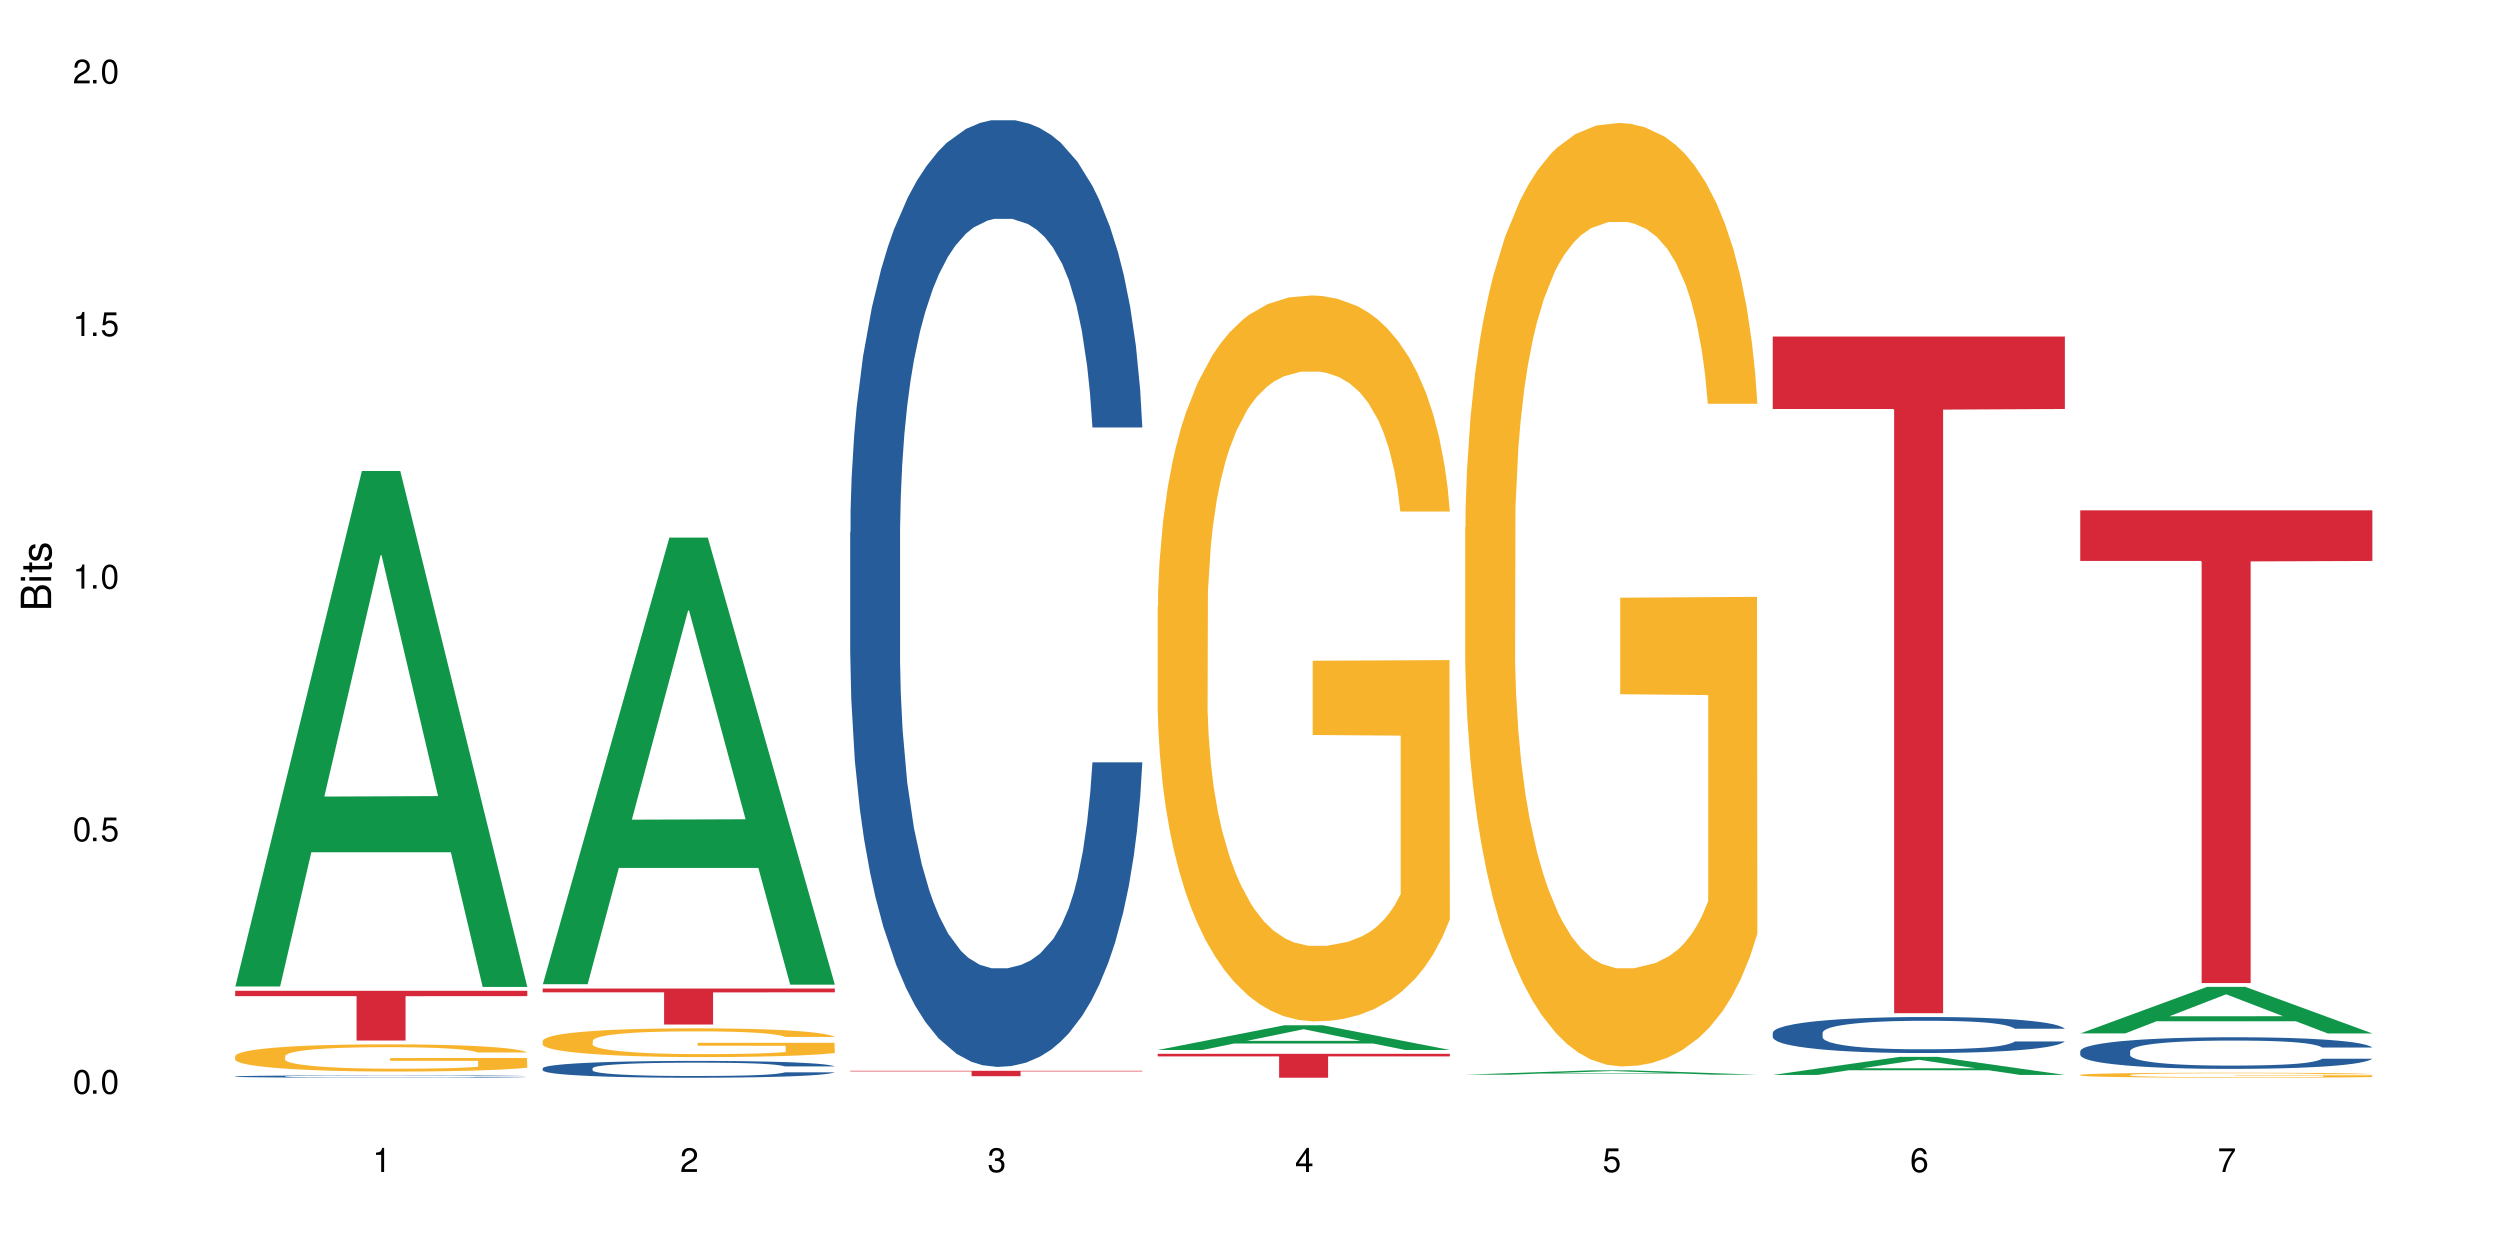 <?xml version="1.0" encoding="UTF-8"?>
<svg xmlns="http://www.w3.org/2000/svg" xmlns:xlink="http://www.w3.org/1999/xlink" width="720" height="360" viewBox="0 0 720 360">
<defs>
<g>
<g id="glyph-0-0">
</g>
<g id="glyph-0-1">
<path d="M 2.641 -6.938 C 2 -6.938 1.422 -6.656 1.078 -6.172 C 0.641 -5.562 0.406 -4.641 0.406 -3.359 C 0.406 -1.016 1.188 0.219 2.641 0.219 C 4.078 0.219 4.859 -1.016 4.859 -3.297 C 4.859 -4.641 4.656 -5.547 4.203 -6.172 C 3.844 -6.656 3.281 -6.938 2.641 -6.938 Z M 2.641 -6.188 C 3.547 -6.188 4 -5.25 4 -3.375 C 4 -1.406 3.562 -0.484 2.625 -0.484 C 1.734 -0.484 1.281 -1.438 1.281 -3.344 C 1.281 -5.25 1.734 -6.188 2.641 -6.188 Z M 2.641 -6.188 "/>
</g>
<g id="glyph-0-2">
<path d="M 1.828 -1 L 0.828 -1 L 0.828 0 L 1.828 0 Z M 1.828 -1 "/>
</g>
<g id="glyph-0-3">
<path d="M 4.562 -6.797 L 1.062 -6.797 L 0.547 -3.094 L 1.328 -3.094 C 1.719 -3.562 2.047 -3.734 2.578 -3.734 C 3.484 -3.734 4.062 -3.109 4.062 -2.094 C 4.062 -1.125 3.484 -0.531 2.578 -0.531 C 1.828 -0.531 1.375 -0.906 1.188 -1.672 L 0.328 -1.672 C 0.453 -1.109 0.547 -0.844 0.75 -0.594 C 1.125 -0.078 1.828 0.219 2.594 0.219 C 3.969 0.219 4.922 -0.781 4.922 -2.219 C 4.922 -3.562 4.031 -4.484 2.719 -4.484 C 2.25 -4.484 1.859 -4.359 1.469 -4.062 L 1.734 -5.969 L 4.562 -5.969 Z M 4.562 -6.797 "/>
</g>
<g id="glyph-0-4">
<path d="M 2.484 -4.938 L 2.484 0 L 3.328 0 L 3.328 -6.938 L 2.766 -6.938 C 2.469 -5.875 2.281 -5.734 0.984 -5.562 L 0.984 -4.938 Z M 2.484 -4.938 "/>
</g>
<g id="glyph-0-5">
<path d="M 4.859 -0.828 L 1.281 -0.828 C 1.359 -1.406 1.672 -1.781 2.5 -2.281 L 3.469 -2.828 C 4.406 -3.344 4.906 -4.062 4.906 -4.906 C 4.906 -5.484 4.672 -6.031 4.266 -6.406 C 3.859 -6.766 3.375 -6.938 2.719 -6.938 C 1.859 -6.938 1.219 -6.625 0.844 -6.031 C 0.609 -5.672 0.5 -5.234 0.484 -4.531 L 1.328 -4.531 C 1.359 -5.016 1.406 -5.281 1.531 -5.516 C 1.75 -5.938 2.188 -6.203 2.703 -6.203 C 3.469 -6.203 4.031 -5.641 4.031 -4.891 C 4.031 -4.344 3.719 -3.859 3.125 -3.516 L 2.234 -3 C 0.812 -2.172 0.406 -1.531 0.328 -0.016 L 4.859 -0.016 Z M 4.859 -0.828 "/>
</g>
<g id="glyph-0-6">
<path d="M 2.125 -3.188 L 2.578 -3.188 C 3.5 -3.188 3.984 -2.766 3.984 -1.922 C 3.984 -1.062 3.469 -0.531 2.594 -0.531 C 1.656 -0.531 1.203 -1 1.156 -2.016 L 0.312 -2.016 C 0.344 -1.453 0.438 -1.094 0.609 -0.781 C 0.953 -0.109 1.625 0.219 2.547 0.219 C 3.953 0.219 4.859 -0.625 4.859 -1.938 C 4.859 -2.828 4.516 -3.297 3.703 -3.594 C 4.344 -3.844 4.656 -4.328 4.656 -5.031 C 4.656 -6.219 3.875 -6.938 2.578 -6.938 C 1.203 -6.938 0.484 -6.172 0.453 -4.703 L 1.297 -4.703 C 1.312 -5.125 1.344 -5.359 1.453 -5.578 C 1.641 -5.969 2.062 -6.203 2.594 -6.203 C 3.344 -6.203 3.797 -5.75 3.797 -5 C 3.797 -4.516 3.609 -4.219 3.25 -4.047 C 3.016 -3.953 2.703 -3.922 2.125 -3.906 Z M 2.125 -3.188 "/>
</g>
<g id="glyph-0-7">
<path d="M 3.141 -1.672 L 3.141 0 L 3.984 0 L 3.984 -1.672 L 4.984 -1.672 L 4.984 -2.438 L 3.984 -2.438 L 3.984 -6.938 L 3.359 -6.938 L 0.266 -2.578 L 0.266 -1.672 Z M 3.141 -2.438 L 1 -2.438 L 3.141 -5.5 Z M 3.141 -2.438 "/>
</g>
<g id="glyph-0-8">
<path d="M 4.781 -5.125 C 4.609 -6.266 3.891 -6.938 2.844 -6.938 C 2.094 -6.938 1.422 -6.578 1.031 -5.953 C 0.594 -5.266 0.406 -4.422 0.406 -3.172 C 0.406 -2 0.578 -1.25 0.984 -0.641 C 1.359 -0.078 1.953 0.219 2.703 0.219 C 3.984 0.219 4.922 -0.75 4.922 -2.094 C 4.922 -3.375 4.062 -4.281 2.844 -4.281 C 2.172 -4.281 1.641 -4.031 1.281 -3.516 C 1.281 -5.234 1.828 -6.188 2.797 -6.188 C 3.391 -6.188 3.797 -5.797 3.938 -5.125 Z M 2.734 -3.531 C 3.547 -3.531 4.062 -2.953 4.062 -2.031 C 4.062 -1.156 3.484 -0.531 2.703 -0.531 C 1.922 -0.531 1.328 -1.188 1.328 -2.078 C 1.328 -2.938 1.906 -3.531 2.734 -3.531 Z M 2.734 -3.531 "/>
</g>
<g id="glyph-0-9">
<path d="M 4.984 -6.797 L 0.438 -6.797 L 0.438 -5.969 L 4.109 -5.969 C 2.5 -3.656 1.828 -2.234 1.328 0 L 2.219 0 C 2.594 -2.172 3.453 -4.047 4.984 -6.094 Z M 4.984 -6.797 "/>
</g>
<g id="glyph-1-0">
</g>
<g id="glyph-1-1">
<path d="M 0 -0.953 L 0 -4.891 C 0 -5.719 -0.234 -6.344 -0.734 -6.797 C -1.188 -7.234 -1.812 -7.469 -2.5 -7.469 C -3.547 -7.469 -4.188 -7 -4.625 -5.875 C -4.984 -6.688 -5.625 -7.094 -6.531 -7.094 C -7.172 -7.094 -7.734 -6.859 -8.141 -6.391 C -8.562 -5.922 -8.75 -5.344 -8.75 -4.5 L -8.75 -0.953 Z M -4.984 -2.062 L -7.766 -2.062 L -7.766 -4.219 C -7.766 -4.844 -7.688 -5.203 -7.453 -5.5 C -7.219 -5.812 -6.859 -5.969 -6.375 -5.969 C -5.891 -5.969 -5.531 -5.812 -5.297 -5.5 C -5.062 -5.203 -4.984 -4.844 -4.984 -4.219 Z M -0.984 -2.062 L -4 -2.062 L -4 -4.781 C -4 -5.766 -3.438 -6.359 -2.484 -6.359 C -1.547 -6.359 -0.984 -5.766 -0.984 -4.781 Z M -0.984 -2.062 "/>
</g>
<g id="glyph-1-2">
<path d="M -6.281 -1.797 L -6.281 -0.797 L 0 -0.797 L 0 -1.797 Z M -8.75 -1.797 L -8.75 -0.797 L -7.484 -0.797 L -7.484 -1.797 Z M -8.75 -1.797 "/>
</g>
<g id="glyph-1-3">
<path d="M -6.281 -3.047 L -6.281 -2.016 L -8.016 -2.016 L -8.016 -1.016 L -6.281 -1.016 L -6.281 -0.172 L -5.469 -0.172 L -5.469 -1.016 L -0.719 -1.016 C -0.078 -1.016 0.281 -1.453 0.281 -2.234 C 0.281 -2.5 0.25 -2.719 0.188 -3.047 L -0.641 -3.047 C -0.609 -2.906 -0.594 -2.766 -0.594 -2.562 C -0.594 -2.141 -0.719 -2.016 -1.156 -2.016 L -5.469 -2.016 L -5.469 -3.047 Z M -6.281 -3.047 "/>
</g>
<g id="glyph-1-4">
<path d="M -4.531 -5.25 C -5.766 -5.25 -6.469 -4.422 -6.469 -2.969 C -6.469 -1.516 -5.719 -0.562 -4.547 -0.562 C -3.562 -0.562 -3.094 -1.062 -2.734 -2.562 L -2.516 -3.484 C -2.344 -4.188 -2.094 -4.469 -1.641 -4.469 C -1.047 -4.469 -0.641 -3.875 -0.641 -3 C -0.641 -2.453 -0.797 -2 -1.062 -1.75 C -1.25 -1.594 -1.422 -1.531 -1.875 -1.469 L -1.875 -0.406 C -0.422 -0.453 0.281 -1.266 0.281 -2.922 C 0.281 -4.5 -0.5 -5.516 -1.719 -5.516 C -2.656 -5.516 -3.172 -4.984 -3.469 -3.734 L -3.703 -2.766 C -3.891 -1.953 -4.156 -1.609 -4.594 -1.609 C -5.188 -1.609 -5.547 -2.125 -5.547 -2.938 C -5.547 -3.75 -5.203 -4.172 -4.531 -4.203 Z M -4.531 -5.25 "/>
</g>
</g>
</defs>
<rect x="-72" y="-36" width="864" height="432" fill="rgb(100%, 100%, 100%)" fill-opacity="1"/>
<path fill-rule="nonzero" fill="rgb(6.275%, 58.824%, 28.235%)" fill-opacity="1" d="M 67.73 284.105 L 67.82 283.969 L 104.227 135.648 L 115.281 135.648 L 151.867 284.246 L 139.012 284.246 L 129.844 245.457 L 89.664 245.457 L 80.676 284.105 L 67.73 284.105 L 93.527 229.41 L 126.156 229.273 L 109.887 159.926 L 109.707 159.785 L 109.527 160.203 L 93.438 229.273 L 93.527 229.41 Z M 67.73 284.105 "/>
<path fill-rule="nonzero" fill="rgb(14.51%, 36.078%, 60%)" fill-opacity="1" d="M 67.73 310.004 L 67.832 310.004 L 67.832 309.988 L 68.141 309.965 L 68.859 309.938 L 69.578 309.914 L 71.426 309.879 L 73.988 309.844 L 76.656 309.816 L 78.605 309.801 L 80.352 309.789 L 84.352 309.766 L 86.918 309.754 L 89.688 309.742 L 93.074 309.73 L 95.535 309.727 L 101.078 309.715 L 105.18 309.711 L 119.34 309.711 L 122.316 309.715 L 125.598 309.719 L 128.371 309.727 L 133.191 309.738 L 137.5 309.758 L 139.449 309.766 L 142.527 309.785 L 144.891 309.805 L 146.531 309.82 L 148.379 309.844 L 150.02 309.871 L 151.25 309.902 L 151.867 309.93 L 137.5 309.93 L 136.785 309.906 L 135.961 309.887 L 134.422 309.859 L 132.883 309.844 L 130.73 309.824 L 128.781 309.812 L 126.113 309.801 L 123.754 309.793 L 121.289 309.789 L 118.93 309.785 L 114.414 309.781 L 107.234 309.781 L 103.23 309.785 L 101.078 309.789 L 98 309.801 L 95.844 309.809 L 93.281 309.82 L 91.535 309.832 L 89.379 309.848 L 87.84 309.859 L 86.098 309.883 L 85.07 309.898 L 84.148 309.914 L 83.328 309.934 L 82.711 309.957 L 82.301 309.98 L 82.094 310.004 L 82.094 310.098 L 82.301 310.121 L 82.812 310.148 L 84.148 310.184 L 86.098 310.219 L 88.355 310.242 L 90.508 310.262 L 91.742 310.27 L 93.383 310.281 L 95.945 310.293 L 99.641 310.305 L 101.797 310.312 L 105.078 310.316 L 116.98 310.316 L 119.648 310.312 L 122.418 310.309 L 126.215 310.297 L 128.574 310.285 L 130.629 310.273 L 132.168 310.262 L 133.191 310.254 L 134.73 310.234 L 135.961 310.215 L 136.887 310.191 L 137.5 310.172 L 151.867 310.172 L 151.25 310.195 L 150.328 310.219 L 149.402 310.238 L 147.969 310.258 L 146.324 310.277 L 143.965 310.301 L 142.016 310.312 L 139.449 310.328 L 137.09 310.34 L 134.527 310.352 L 130.73 310.363 L 128.266 310.371 L 125.598 310.375 L 122.418 310.383 L 118.418 310.387 L 114.109 310.387 L 110.105 310.391 L 105.797 310.387 L 102.617 310.387 L 98.41 310.379 L 93.176 310.367 L 89.379 310.355 L 86.406 310.344 L 83.84 310.332 L 80.969 310.316 L 77.273 310.289 L 75.016 310.266 L 73.477 310.25 L 71.734 310.227 L 70.5 310.203 L 69.066 310.168 L 68.039 310.125 L 67.73 310.09 Z M 67.73 310.004 "/>
<path fill-rule="nonzero" fill="rgb(96.863%, 70.196%, 16.863%)" fill-opacity="1" d="M 67.73 304.129 L 67.832 304.121 L 67.832 303.977 L 68.242 303.656 L 69.27 303.215 L 70.605 302.848 L 72.039 302.562 L 72.965 302.414 L 74.504 302.199 L 75.836 302.043 L 79.223 301.719 L 83.531 301.418 L 85.891 301.289 L 88.559 301.168 L 92.355 301.035 L 94.102 300.984 L 99.438 300.867 L 105.488 300.797 L 112.16 300.777 L 115.238 300.785 L 119.441 300.812 L 125.188 300.891 L 128.473 300.961 L 131.039 301.035 L 133.707 301.125 L 136.988 301.27 L 140.066 301.441 L 142.527 301.613 L 144.992 301.828 L 147.043 302.055 L 148.789 302.305 L 150.328 302.605 L 151.25 302.855 L 151.867 303.105 L 137.605 303.105 L 136.785 302.855 L 135.859 302.664 L 134.32 302.426 L 132.781 302.254 L 131.242 302.121 L 128.371 301.934 L 125.906 301.82 L 122.828 301.719 L 119.855 301.656 L 116.469 301.613 L 114.414 301.598 L 108.977 301.598 L 104.055 301.648 L 101.18 301.707 L 99.129 301.762 L 96.254 301.871 L 94.512 301.957 L 93.484 302.012 L 90.406 302.234 L 88.355 302.434 L 87.227 302.57 L 85.789 302.785 L 84.762 302.977 L 83.633 303.262 L 83.02 303.477 L 82.199 303.965 L 82.094 305.25 L 82.402 305.523 L 83.02 305.816 L 83.84 306.07 L 85.07 306.344 L 86.301 306.551 L 88.457 306.828 L 90.305 307.016 L 91.742 307.137 L 94.512 307.328 L 95.641 307.395 L 98.309 307.523 L 101.078 307.621 L 104.465 307.707 L 107.027 307.75 L 111.133 307.789 L 116.363 307.789 L 122.52 307.746 L 126.422 307.688 L 129.09 307.629 L 130.832 307.582 L 132.988 307.5 L 134.527 307.43 L 135.961 307.352 L 137.707 307.23 L 137.707 305.523 L 112.363 305.516 L 112.363 304.715 L 151.762 304.707 L 151.867 307.5 L 149.711 307.695 L 147.043 307.879 L 144.48 308.023 L 141.812 308.145 L 138.016 308.281 L 134.938 308.367 L 130.215 308.465 L 125.906 308.531 L 121.395 308.574 L 117.391 308.594 L 112.672 308.602 L 108.465 308.586 L 103.949 308.547 L 100.359 308.488 L 97.074 308.418 L 93.793 308.324 L 89.688 308.172 L 87.02 308.051 L 84.25 307.902 L 81.48 307.723 L 79.016 307.531 L 77.375 307.379 L 75.734 307.207 L 73.988 306.992 L 72.348 306.75 L 71.117 306.531 L 69.988 306.281 L 69.168 306.043 L 68.348 305.723 L 67.938 305.465 L 67.73 305.242 Z M 67.73 304.129 "/>
<path fill-rule="nonzero" fill="rgb(83.922%, 15.686%, 22.353%)" fill-opacity="1" d="M 67.73 285.355 L 151.867 285.355 L 151.867 286.887 L 116.801 286.898 L 116.801 299.668 L 102.695 299.668 L 102.695 286.914 L 102.488 286.887 L 67.73 286.887 Z M 67.73 285.355 "/>
<path fill-rule="nonzero" fill="rgb(6.275%, 58.824%, 28.235%)" fill-opacity="1" d="M 156.293 283.457 L 156.383 283.336 L 192.789 154.824 L 203.844 154.824 L 240.43 283.578 L 227.574 283.578 L 218.406 249.969 L 178.227 249.969 L 169.238 283.457 L 156.293 283.457 L 182.094 236.066 L 214.723 235.945 L 198.453 175.863 L 198.273 175.742 L 198.094 176.102 L 182.004 235.945 L 182.094 236.066 Z M 156.293 283.457 "/>
<path fill-rule="nonzero" fill="rgb(14.51%, 36.078%, 60%)" fill-opacity="1" d="M 156.293 307.652 L 156.398 307.648 L 156.398 307.543 L 156.703 307.375 L 157.422 307.164 L 158.141 307.016 L 159.988 306.758 L 162.555 306.504 L 165.223 306.309 L 167.172 306.195 L 168.914 306.105 L 172.918 305.941 L 175.48 305.859 L 178.25 305.781 L 181.637 305.707 L 184.102 305.664 L 189.641 305.594 L 193.746 305.562 L 196.926 305.547 L 203.801 305.547 L 207.902 305.566 L 210.879 305.586 L 214.164 305.625 L 216.934 305.664 L 221.754 305.762 L 226.066 305.883 L 228.016 305.953 L 231.094 306.094 L 233.453 306.227 L 235.094 306.34 L 236.941 306.504 L 238.582 306.703 L 239.812 306.93 L 240.43 307.117 L 226.066 307.117 L 225.348 306.941 L 224.527 306.805 L 222.988 306.625 L 221.449 306.496 L 219.293 306.367 L 217.344 306.281 L 214.676 306.199 L 212.316 306.145 L 209.855 306.105 L 207.492 306.078 L 202.98 306.051 L 197.746 306.051 L 195.797 306.062 L 191.797 306.098 L 189.641 306.129 L 186.562 306.191 L 184.406 306.246 L 181.844 306.336 L 180.098 306.41 L 177.945 306.527 L 176.406 306.629 L 174.66 306.773 L 173.633 306.883 L 172.711 307.008 L 171.891 307.152 L 171.273 307.309 L 170.863 307.473 L 170.66 307.633 L 170.66 308.316 L 170.863 308.477 L 171.379 308.664 L 172.711 308.934 L 174.66 309.168 L 176.918 309.352 L 179.074 309.484 L 180.305 309.547 L 181.945 309.617 L 184.512 309.707 L 188.203 309.797 L 190.359 309.832 L 193.641 309.867 L 197.027 309.883 L 201.543 309.883 L 205.543 309.867 L 208.211 309.844 L 210.98 309.809 L 214.777 309.734 L 217.137 309.664 L 219.191 309.578 L 220.73 309.496 L 221.754 309.426 L 223.293 309.285 L 224.527 309.137 L 225.449 308.98 L 226.066 308.832 L 240.43 308.832 L 239.812 309.008 L 238.891 309.18 L 237.969 309.309 L 236.531 309.465 L 234.891 309.602 L 232.527 309.758 L 230.578 309.859 L 228.016 309.969 L 225.656 310.051 L 223.09 310.129 L 219.293 310.215 L 216.832 310.262 L 214.164 310.301 L 210.98 310.336 L 206.98 310.367 L 202.672 310.383 L 198.668 310.391 L 194.359 310.379 L 191.18 310.363 L 186.973 310.324 L 181.738 310.242 L 177.945 310.16 L 174.969 310.074 L 172.402 309.984 L 169.531 309.867 L 165.836 309.672 L 163.578 309.523 L 162.039 309.398 L 160.297 309.227 L 159.066 309.07 L 157.629 308.824 L 156.602 308.508 L 156.293 308.266 Z M 156.293 307.652 "/>
<path fill-rule="nonzero" fill="rgb(96.863%, 70.196%, 16.863%)" fill-opacity="1" d="M 156.293 299.711 L 156.398 299.703 L 156.398 299.551 L 156.809 299.211 L 157.832 298.742 L 159.168 298.355 L 160.605 298.055 L 161.527 297.895 L 163.066 297.668 L 164.398 297.504 L 167.785 297.16 L 172.094 296.844 L 174.457 296.707 L 177.121 296.582 L 180.918 296.438 L 182.664 296.383 L 188 296.262 L 194.051 296.188 L 200.723 296.164 L 203.801 296.172 L 208.008 296.203 L 213.754 296.285 L 217.035 296.359 L 219.602 296.438 L 222.27 296.535 L 225.551 296.688 L 228.629 296.867 L 231.094 297.047 L 233.555 297.277 L 235.605 297.516 L 237.352 297.781 L 238.891 298.098 L 239.812 298.363 L 240.43 298.629 L 226.168 298.629 L 225.348 298.363 L 224.422 298.16 L 222.883 297.91 L 221.344 297.73 L 219.805 297.586 L 216.934 297.391 L 214.473 297.27 L 211.395 297.16 L 208.418 297.094 L 205.031 297.047 L 202.98 297.035 L 197.543 297.035 L 192.617 297.086 L 189.742 297.148 L 187.691 297.207 L 184.816 297.32 L 183.074 297.41 L 182.047 297.473 L 178.969 297.707 L 176.918 297.918 L 175.789 298.062 L 174.352 298.289 L 173.328 298.492 L 172.199 298.793 L 171.582 299.02 L 170.762 299.535 L 170.66 300.895 L 170.965 301.184 L 171.582 301.492 L 172.402 301.766 L 173.633 302.051 L 174.867 302.27 L 177.02 302.566 L 178.867 302.762 L 180.305 302.891 L 183.074 303.094 L 184.203 303.164 L 186.871 303.301 L 189.641 303.406 L 193.027 303.496 L 195.59 303.543 L 199.695 303.578 L 204.93 303.578 L 211.086 303.535 L 214.984 303.473 L 217.652 303.414 L 219.395 303.359 L 221.551 303.277 L 223.09 303.199 L 224.527 303.117 L 226.27 302.988 L 226.27 301.184 L 200.926 301.176 L 200.926 300.328 L 240.328 300.32 L 240.43 303.277 L 238.273 303.48 L 235.605 303.676 L 233.043 303.828 L 230.375 303.957 L 226.578 304.102 L 223.5 304.191 L 218.781 304.297 L 214.473 304.363 L 209.957 304.41 L 205.953 304.434 L 201.234 304.441 L 197.027 304.426 L 192.512 304.379 L 188.922 304.32 L 185.641 304.242 L 182.355 304.145 L 178.25 303.988 L 175.582 303.859 L 172.812 303.699 L 170.043 303.512 L 167.582 303.309 L 165.938 303.148 L 164.297 302.965 L 162.555 302.738 L 160.91 302.484 L 159.68 302.25 L 158.551 301.984 L 157.73 301.734 L 156.91 301.395 L 156.5 301.121 L 156.293 300.887 Z M 156.293 299.711 "/>
<path fill-rule="nonzero" fill="rgb(83.922%, 15.686%, 22.353%)" fill-opacity="1" d="M 156.293 284.688 L 240.43 284.688 L 240.43 285.797 L 205.363 285.805 L 205.363 295.059 L 191.258 295.059 L 191.258 285.816 L 191.051 285.797 L 156.293 285.797 Z M 156.293 284.688 "/>
<path fill-rule="nonzero" fill="rgb(14.51%, 36.078%, 60%)" fill-opacity="1" d="M 244.859 153.262 L 244.961 153.012 L 244.961 147.031 L 245.27 137.559 L 245.988 125.598 L 246.703 117.375 L 248.551 102.668 L 251.117 88.465 L 253.785 77.5 L 255.734 71.02 L 257.477 66.035 L 261.48 56.812 L 264.043 52.078 L 266.816 47.84 L 270.199 43.605 L 272.664 41.113 L 278.203 37.125 L 282.309 35.379 L 285.488 34.633 L 292.363 34.633 L 296.469 35.629 L 299.441 36.875 L 302.727 38.867 L 305.496 41.113 L 310.32 46.594 L 314.629 53.574 L 316.578 57.559 L 319.656 65.285 L 322.016 72.762 L 323.656 79.242 L 325.504 88.465 L 327.145 99.68 L 328.379 112.391 L 328.992 123.105 L 314.629 123.105 L 313.91 113.137 L 313.09 105.41 L 311.551 95.191 L 310.012 87.965 L 307.855 80.738 L 305.906 76.004 L 303.238 71.27 L 300.879 68.277 L 298.418 66.035 L 296.059 64.539 L 291.543 63.043 L 286.309 63.043 L 284.359 63.543 L 280.359 65.535 L 278.203 67.281 L 275.125 70.77 L 272.973 74.008 L 270.406 78.992 L 268.66 83.23 L 266.508 89.711 L 264.969 95.441 L 263.223 103.668 L 262.199 109.898 L 261.273 116.875 L 260.453 125.098 L 259.84 133.82 L 259.426 143.043 L 259.223 152.016 L 259.223 190.645 L 259.426 199.617 L 259.941 210.082 L 261.273 225.285 L 263.223 238.496 L 265.48 248.961 L 267.637 256.438 L 268.867 259.93 L 270.508 263.914 L 273.074 268.898 L 276.77 273.883 L 278.922 275.879 L 282.207 277.871 L 285.59 278.867 L 290.105 278.867 L 294.109 277.871 L 296.773 276.625 L 299.547 274.633 L 303.344 270.395 L 305.703 266.406 L 307.754 261.672 L 309.293 256.938 L 310.32 252.949 L 311.859 245.223 L 313.09 236.75 L 314.012 228.027 L 314.629 219.555 L 328.992 219.555 L 328.379 229.523 L 327.453 239.242 L 326.531 246.469 L 325.094 255.191 L 323.453 262.918 L 321.094 271.641 L 319.145 277.375 L 316.578 283.605 L 314.219 288.34 L 311.652 292.574 L 307.855 297.559 L 305.395 300.051 L 302.727 302.297 L 299.547 304.289 L 295.543 306.035 L 291.234 307.031 L 287.234 307.281 L 282.926 306.781 L 279.742 305.785 L 275.535 303.543 L 270.305 299.055 L 266.508 294.32 L 263.531 289.586 L 260.965 284.602 L 258.094 277.871 L 254.398 266.906 L 252.145 258.434 L 250.605 251.453 L 248.859 241.734 L 247.629 233.012 L 246.191 219.055 L 245.164 201.359 L 244.859 187.652 Z M 244.859 153.262 "/>
<path fill-rule="nonzero" fill="rgb(83.922%, 15.686%, 22.353%)" fill-opacity="1" d="M 244.859 308.387 L 328.992 308.387 L 328.992 308.555 L 293.93 308.555 L 293.93 309.945 L 279.82 309.945 L 279.82 308.559 L 279.617 308.555 L 244.859 308.555 Z M 244.859 308.387 "/>
<path fill-rule="nonzero" fill="rgb(6.275%, 58.824%, 28.235%)" fill-opacity="1" d="M 333.422 302.391 L 333.512 302.383 L 369.914 295.273 L 380.973 295.273 L 417.555 302.398 L 404.703 302.398 L 395.535 300.539 L 355.355 300.539 L 346.363 302.391 L 333.422 302.391 L 359.219 299.77 L 391.848 299.762 L 375.578 296.438 L 375.398 296.43 L 375.219 296.449 L 359.129 299.762 L 359.219 299.77 Z M 333.422 302.391 "/>
<path fill-rule="nonzero" fill="rgb(96.863%, 70.196%, 16.863%)" fill-opacity="1" d="M 333.422 174.633 L 333.523 174.441 L 333.523 170.625 L 333.934 162.031 L 334.961 150.191 L 336.293 140.457 L 337.73 132.816 L 338.652 128.809 L 340.191 123.078 L 341.527 118.879 L 344.914 110.285 L 349.223 102.266 L 351.582 98.828 L 354.25 95.582 L 358.047 91.957 L 359.789 90.617 L 365.125 87.562 L 371.18 85.656 L 377.848 85.082 L 380.926 85.273 L 385.133 86.035 L 390.879 88.137 L 394.164 90.047 L 396.727 91.957 L 399.395 94.438 L 402.68 98.258 L 405.758 102.84 L 408.219 107.422 L 410.684 113.148 L 412.734 119.262 L 414.477 125.945 L 416.016 133.965 L 416.941 140.645 L 417.555 147.328 L 403.293 147.328 L 402.473 140.645 L 401.551 135.492 L 400.012 129.191 L 398.473 124.605 L 396.934 120.98 L 394.059 116.016 L 391.598 112.961 L 388.52 110.285 L 385.543 108.566 L 382.156 107.422 L 380.105 107.039 L 374.668 107.039 L 369.742 108.375 L 366.871 109.902 L 364.816 111.434 L 361.945 114.297 L 360.199 116.586 L 359.176 118.113 L 356.098 124.035 L 354.043 129.379 L 352.914 133.008 L 351.48 138.738 L 350.453 143.891 L 349.324 151.531 L 348.711 157.258 L 347.887 170.242 L 347.785 204.613 L 348.094 211.867 L 348.711 219.695 L 349.531 226.57 L 350.762 233.828 L 351.992 239.363 L 354.148 246.812 L 355.992 251.773 L 357.43 255.02 L 360.199 260.176 L 361.328 261.895 L 363.996 265.332 L 366.766 268.004 L 370.152 270.297 L 372.719 271.441 L 376.824 272.398 L 382.055 272.398 L 388.211 271.25 L 392.109 269.723 L 394.777 268.195 L 396.523 266.859 L 398.676 264.758 L 400.215 262.852 L 401.652 260.75 L 403.398 257.504 L 403.398 211.867 L 378.055 211.676 L 378.055 190.293 L 417.453 190.102 L 417.555 264.758 L 415.402 269.914 L 412.734 274.879 L 410.168 278.699 L 407.5 281.945 L 403.703 285.57 L 400.625 287.863 L 395.906 290.535 L 391.598 292.254 L 387.082 293.402 L 383.082 293.973 L 378.363 294.164 L 374.156 293.781 L 369.641 292.637 L 366.051 291.109 L 362.766 289.199 L 359.484 286.719 L 355.379 282.707 L 352.711 279.461 L 349.941 275.453 L 347.172 270.68 L 344.707 265.523 L 343.066 261.512 L 341.426 256.93 L 339.68 251.203 L 338.039 244.711 L 336.809 238.789 L 335.68 232.109 L 334.859 225.809 L 334.035 217.215 L 333.625 210.34 L 333.422 204.422 Z M 333.422 174.633 "/>
<path fill-rule="nonzero" fill="rgb(83.922%, 15.686%, 22.353%)" fill-opacity="1" d="M 333.422 303.504 L 417.555 303.504 L 417.555 304.242 L 382.492 304.25 L 382.492 310.391 L 368.383 310.391 L 368.383 304.254 L 368.18 304.242 L 333.422 304.242 Z M 333.422 303.504 "/>
<path fill-rule="nonzero" fill="rgb(6.275%, 58.824%, 28.235%)" fill-opacity="1" d="M 421.984 309.5 L 422.074 309.5 L 458.48 308.25 L 469.535 308.25 L 506.121 309.504 L 493.266 309.504 L 484.098 309.176 L 443.918 309.176 L 434.93 309.5 L 421.984 309.5 L 447.781 309.039 L 480.41 309.039 L 464.141 308.453 L 463.961 308.453 L 463.781 308.457 L 447.691 309.039 L 447.781 309.039 Z M 421.984 309.5 "/>
<path fill-rule="nonzero" fill="rgb(96.863%, 70.196%, 16.863%)" fill-opacity="1" d="M 421.984 151.789 L 422.086 151.539 L 422.086 146.578 L 422.496 135.41 L 423.523 120.023 L 424.859 107.367 L 426.293 97.441 L 427.219 92.227 L 428.758 84.781 L 430.09 79.324 L 433.477 68.156 L 437.785 57.734 L 440.145 53.266 L 442.812 49.047 L 446.609 44.332 L 448.355 42.594 L 453.688 38.625 L 459.742 36.141 L 466.41 35.398 L 469.488 35.645 L 473.695 36.641 L 479.441 39.367 L 482.727 41.852 L 485.293 44.332 L 487.957 47.559 L 491.242 52.52 L 494.32 58.477 L 496.781 64.434 L 499.246 71.879 L 501.297 79.82 L 503.043 88.504 L 504.582 98.93 L 505.504 107.613 L 506.121 116.301 L 491.859 116.301 L 491.035 107.613 L 490.113 100.914 L 488.574 92.723 L 487.035 86.77 L 485.496 82.055 L 482.625 75.602 L 480.16 71.629 L 477.082 68.156 L 474.105 65.922 L 470.723 64.434 L 468.668 63.938 L 463.23 63.938 L 458.305 65.676 L 455.434 67.66 L 453.383 69.645 L 450.508 73.367 L 448.766 76.344 L 447.738 78.332 L 444.66 86.023 L 442.609 92.973 L 441.48 97.688 L 440.043 105.133 L 439.016 111.832 L 437.887 121.762 L 437.273 129.203 L 436.453 146.082 L 436.348 190.75 L 436.656 200.18 L 437.273 210.355 L 438.094 219.289 L 439.324 228.719 L 440.555 235.918 L 442.711 245.594 L 444.559 252.047 L 445.992 256.266 L 448.766 262.969 L 449.895 265.199 L 452.562 269.668 L 455.332 273.141 L 458.715 276.121 L 461.281 277.609 L 465.387 278.852 L 470.617 278.852 L 476.773 277.359 L 480.676 275.375 L 483.34 273.391 L 485.086 271.652 L 487.242 268.922 L 488.781 266.441 L 490.215 263.711 L 491.961 259.492 L 491.961 200.18 L 466.617 199.934 L 466.617 172.137 L 506.016 171.891 L 506.121 268.922 L 503.965 275.625 L 501.297 282.074 L 498.73 287.039 L 496.066 291.258 L 492.27 295.973 L 489.191 298.949 L 484.469 302.426 L 480.16 304.66 L 475.645 306.148 L 471.645 306.891 L 466.926 307.141 L 462.719 306.645 L 458.203 305.156 L 454.613 303.172 L 451.328 300.688 L 448.047 297.461 L 443.941 292.25 L 441.273 288.031 L 438.504 282.82 L 435.734 276.617 L 433.27 269.914 L 431.629 264.703 L 429.988 258.75 L 428.242 251.305 L 426.602 242.867 L 425.371 235.172 L 424.242 226.488 L 423.422 218.297 L 422.602 207.129 L 422.191 198.195 L 421.984 190.504 Z M 421.984 151.789 "/>
<path fill-rule="nonzero" fill="rgb(6.275%, 58.824%, 28.235%)" fill-opacity="1" d="M 510.547 309.582 L 510.637 309.574 L 547.043 304.383 L 558.098 304.383 L 594.684 309.586 L 581.828 309.586 L 572.66 308.227 L 532.48 308.227 L 523.492 309.582 L 510.547 309.582 L 536.348 307.664 L 568.977 307.66 L 552.707 305.23 L 552.527 305.227 L 552.348 305.242 L 536.258 307.66 L 536.348 307.664 Z M 510.547 309.582 "/>
<path fill-rule="nonzero" fill="rgb(14.51%, 36.078%, 60%)" fill-opacity="1" d="M 510.547 297.418 L 510.652 297.41 L 510.652 297.184 L 510.957 296.82 L 511.676 296.367 L 512.395 296.055 L 514.242 295.496 L 516.809 294.953 L 519.473 294.539 L 521.426 294.293 L 523.168 294.102 L 527.168 293.75 L 529.734 293.57 L 532.504 293.41 L 535.891 293.25 L 538.355 293.156 L 543.895 293.004 L 548 292.938 L 551.18 292.906 L 558.055 292.906 L 562.156 292.945 L 565.133 292.992 L 568.418 293.07 L 571.188 293.156 L 576.008 293.363 L 580.32 293.629 L 582.27 293.781 L 585.348 294.074 L 587.707 294.359 L 589.348 294.605 L 591.195 294.953 L 592.836 295.383 L 594.066 295.863 L 594.684 296.273 L 580.32 296.273 L 579.602 295.895 L 578.781 295.598 L 577.242 295.211 L 575.703 294.938 L 573.547 294.66 L 571.598 294.48 L 568.93 294.301 L 566.57 294.188 L 564.105 294.102 L 561.746 294.047 L 557.234 293.988 L 552 293.988 L 550.051 294.008 L 546.051 294.082 L 543.895 294.148 L 540.816 294.281 L 538.66 294.406 L 536.098 294.594 L 534.352 294.754 L 532.199 295.004 L 530.66 295.219 L 528.914 295.531 L 527.887 295.77 L 526.965 296.035 L 526.145 296.348 L 525.527 296.68 L 525.117 297.031 L 524.914 297.371 L 524.914 298.84 L 525.117 299.18 L 525.629 299.578 L 526.965 300.156 L 528.914 300.66 L 531.172 301.059 L 533.324 301.34 L 534.559 301.473 L 536.199 301.625 L 538.766 301.816 L 542.457 302.004 L 544.613 302.082 L 547.895 302.156 L 551.281 302.195 L 555.797 302.195 L 559.797 302.156 L 562.465 302.109 L 565.234 302.035 L 569.031 301.871 L 571.391 301.723 L 573.445 301.539 L 574.984 301.359 L 576.008 301.211 L 577.547 300.914 L 578.781 300.594 L 579.703 300.262 L 580.32 299.938 L 594.684 299.938 L 594.066 300.316 L 593.145 300.688 L 592.223 300.961 L 590.785 301.293 L 589.145 301.59 L 586.781 301.918 L 584.832 302.137 L 582.27 302.375 L 579.91 302.555 L 577.344 302.715 L 573.547 302.906 L 571.086 303 L 568.418 303.086 L 565.234 303.16 L 561.234 303.227 L 556.926 303.266 L 552.922 303.273 L 548.613 303.254 L 545.434 303.219 L 541.227 303.133 L 535.992 302.961 L 532.199 302.781 L 529.223 302.602 L 526.656 302.414 L 523.785 302.156 L 520.09 301.738 L 517.832 301.418 L 516.293 301.152 L 514.551 300.781 L 513.316 300.449 L 511.883 299.922 L 510.855 299.246 L 510.547 298.727 Z M 510.547 297.418 "/>
<path fill-rule="nonzero" fill="rgb(83.922%, 15.686%, 22.353%)" fill-opacity="1" d="M 510.547 96.926 L 594.684 96.926 L 594.684 117.785 L 559.617 117.969 L 559.617 291.801 L 545.512 291.801 L 545.512 118.152 L 545.305 117.785 L 510.547 117.785 Z M 510.547 96.926 "/>
<path fill-rule="nonzero" fill="rgb(6.275%, 58.824%, 28.235%)" fill-opacity="1" d="M 599.113 297.621 L 599.203 297.605 L 635.605 284.223 L 646.664 284.223 L 683.246 297.633 L 670.395 297.633 L 661.223 294.133 L 621.043 294.133 L 612.055 297.621 L 599.113 297.621 L 624.91 292.684 L 657.539 292.672 L 641.27 286.414 L 641.09 286.402 L 640.91 286.441 L 624.82 292.672 L 624.91 292.684 Z M 599.113 297.621 "/>
<path fill-rule="nonzero" fill="rgb(14.51%, 36.078%, 60%)" fill-opacity="1" d="M 599.113 302.699 L 599.215 302.691 L 599.215 302.492 L 599.523 302.176 L 600.238 301.773 L 600.957 301.5 L 602.805 301.012 L 605.371 300.535 L 608.039 300.172 L 609.988 299.953 L 611.73 299.789 L 615.734 299.48 L 618.297 299.32 L 621.07 299.18 L 624.453 299.039 L 626.918 298.957 L 632.457 298.824 L 636.562 298.766 L 639.742 298.738 L 646.617 298.738 L 650.723 298.773 L 653.695 298.816 L 656.98 298.883 L 659.75 298.957 L 664.574 299.141 L 668.883 299.371 L 670.832 299.504 L 673.91 299.762 L 676.27 300.012 L 677.91 300.227 L 679.758 300.535 L 681.398 300.91 L 682.633 301.336 L 683.246 301.691 L 668.883 301.691 L 668.164 301.359 L 667.344 301.102 L 665.805 300.762 L 664.266 300.52 L 662.109 300.277 L 660.16 300.121 L 657.492 299.961 L 655.133 299.863 L 652.672 299.789 L 650.312 299.738 L 645.797 299.688 L 640.562 299.688 L 638.613 299.703 L 634.613 299.77 L 632.457 299.828 L 629.379 299.945 L 627.227 300.055 L 624.66 300.219 L 622.914 300.363 L 620.762 300.578 L 619.223 300.77 L 617.477 301.043 L 616.453 301.25 L 615.527 301.484 L 614.707 301.758 L 614.09 302.051 L 613.68 302.355 L 613.477 302.656 L 613.477 303.945 L 613.68 304.246 L 614.195 304.594 L 615.527 305.102 L 617.477 305.543 L 619.734 305.891 L 621.891 306.141 L 623.121 306.258 L 624.762 306.391 L 627.328 306.559 L 631.02 306.723 L 633.176 306.789 L 636.461 306.855 L 639.844 306.891 L 644.359 306.891 L 648.359 306.855 L 651.027 306.816 L 653.801 306.75 L 657.594 306.605 L 659.957 306.473 L 662.008 306.316 L 663.547 306.156 L 664.574 306.023 L 666.113 305.766 L 667.344 305.484 L 668.266 305.191 L 668.883 304.91 L 683.246 304.91 L 682.633 305.242 L 681.707 305.566 L 680.785 305.809 L 679.348 306.098 L 677.707 306.355 L 675.348 306.648 L 673.398 306.84 L 670.832 307.047 L 668.473 307.207 L 665.906 307.348 L 662.109 307.512 L 659.648 307.598 L 656.98 307.672 L 653.801 307.738 L 649.797 307.797 L 645.488 307.828 L 641.488 307.836 L 637.176 307.82 L 633.996 307.789 L 629.789 307.711 L 624.559 307.562 L 620.762 307.406 L 617.785 307.246 L 615.219 307.082 L 612.348 306.855 L 608.652 306.492 L 606.395 306.207 L 604.855 305.977 L 603.113 305.652 L 601.883 305.359 L 600.445 304.895 L 599.418 304.305 L 599.113 303.848 Z M 599.113 302.699 "/>
<path fill-rule="nonzero" fill="rgb(96.863%, 70.196%, 16.863%)" fill-opacity="1" d="M 599.113 309.562 L 599.215 309.562 L 599.215 309.535 L 599.625 309.477 L 600.652 309.395 L 601.984 309.328 L 603.422 309.273 L 604.344 309.246 L 605.883 309.207 L 607.219 309.18 L 610.602 309.117 L 614.914 309.062 L 617.273 309.039 L 619.941 309.016 L 623.738 308.992 L 625.48 308.984 L 630.816 308.961 L 636.871 308.949 L 643.539 308.945 L 646.617 308.945 L 650.824 308.953 L 656.57 308.965 L 659.852 308.98 L 662.418 308.992 L 665.086 309.008 L 668.367 309.035 L 671.445 309.066 L 673.91 309.098 L 676.371 309.141 L 678.426 309.18 L 680.168 309.227 L 681.707 309.281 L 682.633 309.328 L 683.246 309.375 L 668.984 309.375 L 668.164 309.328 L 667.242 309.293 L 665.703 309.25 L 664.164 309.219 L 662.625 309.191 L 659.75 309.16 L 657.289 309.137 L 654.211 309.117 L 651.234 309.105 L 647.848 309.098 L 640.359 309.098 L 635.434 309.105 L 632.559 309.117 L 630.508 309.129 L 627.637 309.148 L 625.891 309.164 L 624.863 309.172 L 621.785 309.215 L 619.734 309.25 L 618.605 309.277 L 617.168 309.316 L 616.145 309.352 L 615.016 309.402 L 614.398 309.445 L 613.578 309.531 L 613.477 309.77 L 613.785 309.82 L 614.398 309.875 L 615.219 309.922 L 616.453 309.973 L 617.684 310.012 L 619.836 310.062 L 621.684 310.098 L 623.121 310.117 L 625.891 310.152 L 627.02 310.168 L 629.688 310.191 L 632.457 310.207 L 635.844 310.223 L 638.41 310.23 L 642.512 310.238 L 647.746 310.238 L 653.902 310.23 L 657.801 310.219 L 660.469 310.211 L 662.211 310.199 L 664.367 310.188 L 665.906 310.172 L 667.344 310.156 L 669.086 310.137 L 669.086 309.82 L 643.742 309.82 L 643.742 309.672 L 683.145 309.672 L 683.246 310.188 L 681.094 310.223 L 678.426 310.254 L 675.859 310.281 L 673.191 310.305 L 669.395 310.328 L 666.316 310.344 L 661.598 310.363 L 657.289 310.375 L 652.773 310.383 L 648.773 310.387 L 644.051 310.391 L 639.844 310.387 L 635.332 310.379 L 631.738 310.367 L 628.457 310.355 L 625.172 310.336 L 621.07 310.309 L 618.402 310.289 L 615.629 310.258 L 612.859 310.227 L 610.398 310.191 L 608.758 310.164 L 607.113 310.133 L 605.371 310.094 L 603.73 310.047 L 602.496 310.008 L 601.367 309.961 L 600.547 309.918 L 599.727 309.859 L 599.316 309.809 L 599.113 309.77 Z M 599.113 309.562 "/>
<path fill-rule="nonzero" fill="rgb(83.922%, 15.686%, 22.353%)" fill-opacity="1" d="M 599.113 146.98 L 683.246 146.98 L 683.246 161.555 L 648.184 161.684 L 648.184 283.117 L 634.074 283.117 L 634.074 161.809 L 633.871 161.555 L 599.113 161.555 Z M 599.113 146.98 "/>
<g fill="rgb(0%, 0%, 0%)" fill-opacity="1">
<use xlink:href="#glyph-0-1" x="20.965" y="314.993"/>
<use xlink:href="#glyph-0-2" x="25.965" y="314.993"/>
<use xlink:href="#glyph-0-1" x="28.965" y="314.993"/>
</g>
<g fill="rgb(0%, 0%, 0%)" fill-opacity="1">
<use xlink:href="#glyph-0-1" x="20.965" y="242.251"/>
<use xlink:href="#glyph-0-2" x="25.965" y="242.251"/>
<use xlink:href="#glyph-0-3" x="28.965" y="242.251"/>
</g>
<g fill="rgb(0%, 0%, 0%)" fill-opacity="1">
<use xlink:href="#glyph-0-4" x="20.965" y="169.509"/>
<use xlink:href="#glyph-0-2" x="25.965" y="169.509"/>
<use xlink:href="#glyph-0-1" x="28.965" y="169.509"/>
</g>
<g fill="rgb(0%, 0%, 0%)" fill-opacity="1">
<use xlink:href="#glyph-0-4" x="20.965" y="96.767"/>
<use xlink:href="#glyph-0-2" x="25.965" y="96.767"/>
<use xlink:href="#glyph-0-3" x="28.965" y="96.767"/>
</g>
<g fill="rgb(0%, 0%, 0%)" fill-opacity="1">
<use xlink:href="#glyph-0-5" x="20.965" y="24.024"/>
<use xlink:href="#glyph-0-2" x="25.965" y="24.024"/>
<use xlink:href="#glyph-0-1" x="28.965" y="24.024"/>
</g>
<g fill="rgb(0%, 0%, 0%)" fill-opacity="1">
<use xlink:href="#glyph-0-4" x="107.297" y="337.532"/>
</g>
<g fill="rgb(0%, 0%, 0%)" fill-opacity="1">
<use xlink:href="#glyph-0-5" x="195.863" y="337.532"/>
</g>
<g fill="rgb(0%, 0%, 0%)" fill-opacity="1">
<use xlink:href="#glyph-0-6" x="284.426" y="337.532"/>
</g>
<g fill="rgb(0%, 0%, 0%)" fill-opacity="1">
<use xlink:href="#glyph-0-7" x="372.988" y="337.532"/>
</g>
<g fill="rgb(0%, 0%, 0%)" fill-opacity="1">
<use xlink:href="#glyph-0-3" x="461.551" y="337.532"/>
</g>
<g fill="rgb(0%, 0%, 0%)" fill-opacity="1">
<use xlink:href="#glyph-0-8" x="550.117" y="337.532"/>
</g>
<g fill="rgb(0%, 0%, 0%)" fill-opacity="1">
<use xlink:href="#glyph-0-9" x="638.68" y="337.532"/>
</g>
<g fill="rgb(0%, 0%, 0%)" fill-opacity="1">
<use xlink:href="#glyph-1-1" x="14.725" y="176.012"/>
<use xlink:href="#glyph-1-2" x="14.725" y="168.012"/>
<use xlink:href="#glyph-1-3" x="14.725" y="165.012"/>
<use xlink:href="#glyph-1-4" x="14.725" y="162.012"/>
</g>
</svg>
